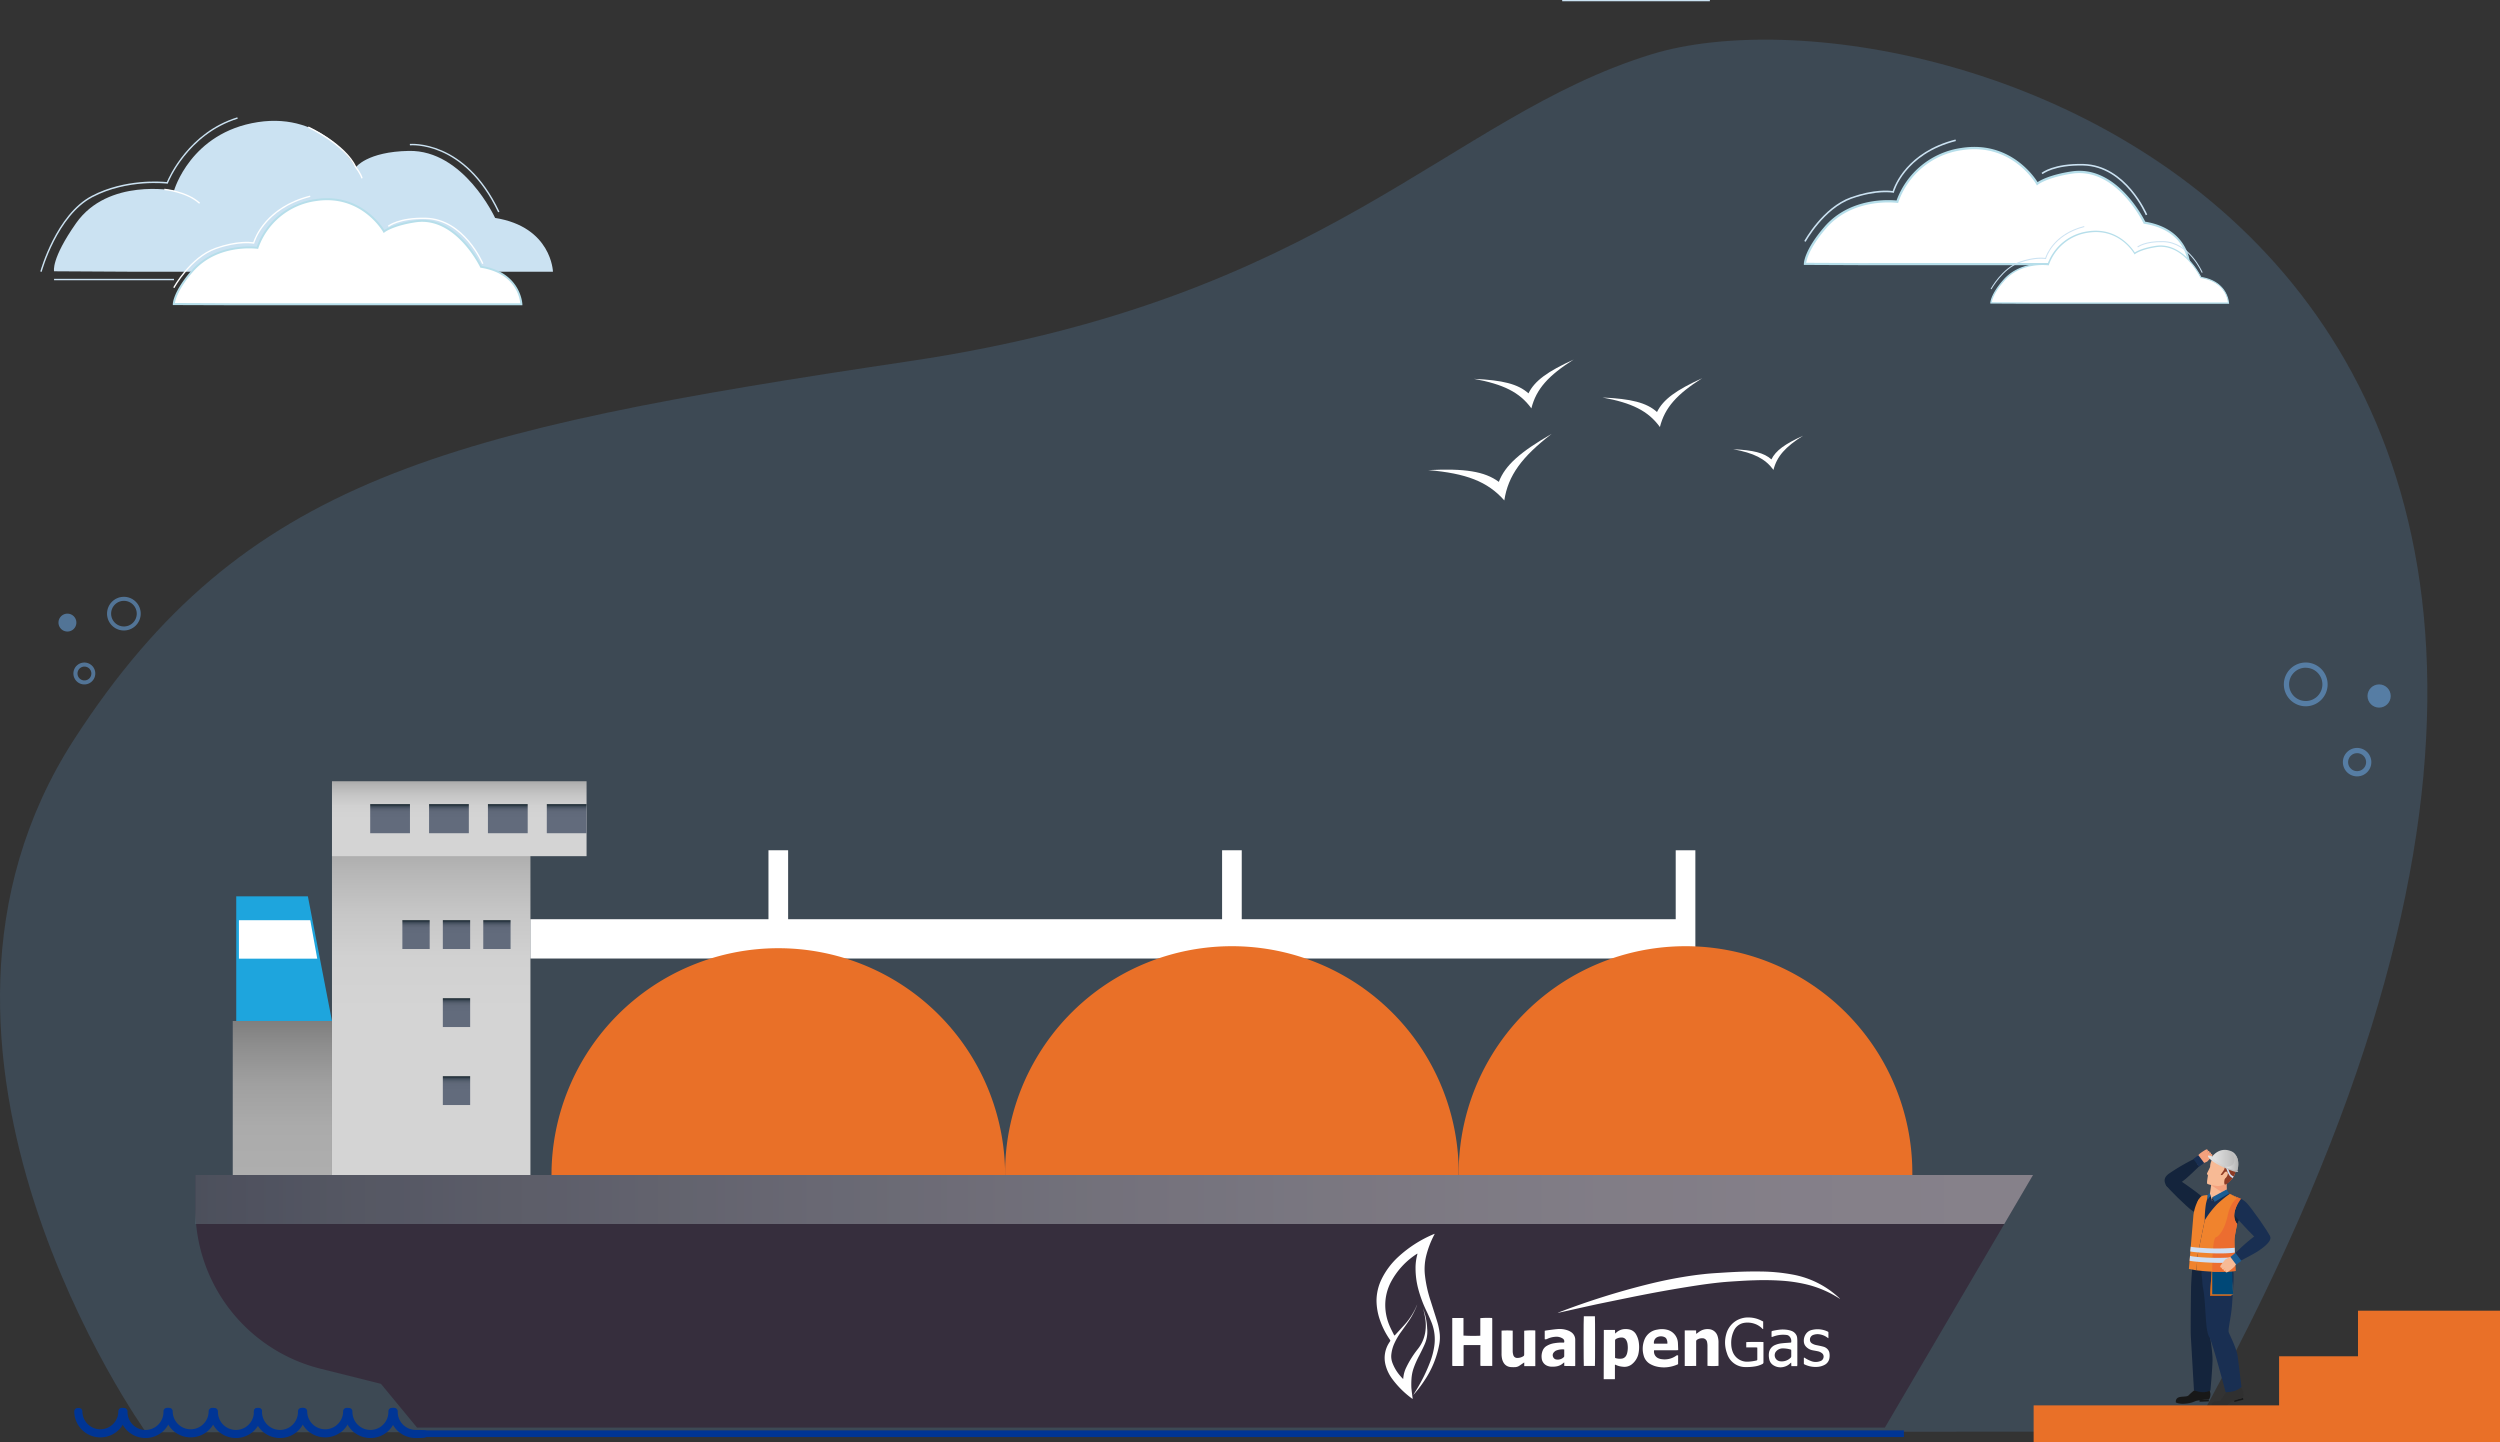 <svg xmlns="http://www.w3.org/2000/svg" xmlns:xlink="http://www.w3.org/1999/xlink" viewBox="0 0 1425.92 822.58"><rect x="0" y="0" width="1425.92" height="822.58" fill="#333333" stroke="none"/><defs><style>.cls-1{isolation:isolate;}.cls-2{fill:#66a0d9;opacity:0.2;}.cls-3{fill:#003595;}.cls-4,.cls-6{opacity:0.6;}.cls-5,.cls-6{fill:#68a0d9;}.cls-7{fill:#cbe2f2;}.cls-10,.cls-8{fill:#fff;}.cls-9{fill:#b6deea;}.cls-10{fill-rule:evenodd;}.cls-11{fill:#1ea5dd;}.cls-12{fill:#362e3d;}.cls-13{fill:url(#linear-gradient);}.cls-14{fill:url(#linear-gradient-2);}.cls-15{fill:url(#linear-gradient-3);}.cls-16{fill:url(#linear-gradient-4);}.cls-17{fill:url(#linear-gradient-5);}.cls-18{fill:url(#linear-gradient-6);}.cls-19{fill:url(#linear-gradient-7);}.cls-20{fill:url(#linear-gradient-8);}.cls-21{fill:url(#linear-gradient-9);}.cls-22{fill:url(#linear-gradient-10);}.cls-23{fill:url(#linear-gradient-11);}.cls-24{fill:url(#linear-gradient-12);}.cls-25{opacity:0.86;}.cls-25,.cls-26{mix-blend-mode:multiply;}.cls-26{opacity:0.46;fill:url(#linear-gradient-13);}.cls-27{fill:#e97028;}.cls-28{fill:#181818;}.cls-29{fill:#303030;}.cls-30{fill:#14243c;}.cls-31{fill:#f4a17d;}.cls-32{fill:#192f52;}.cls-33{fill:#f7ba95;}.cls-34{fill:#8d3b25;}.cls-35{fill:#f0832d;}.cls-36{fill:#cedef3;}.cls-37{fill:url(#Nueva_muestra_de_degradado_1);}.cls-38{fill:url(#Nueva_muestra_de_degradado_1-2);}.cls-39{fill:url(#Nueva_muestra_de_degradado_1-3);}.cls-40{fill:#1b5d93;}.cls-41{fill:#004877;}.cls-42{fill:#be5a16;}.cls-43{fill:#ec6d30;}</style><linearGradient id="linear-gradient" x1="-3398.77" y1="670.19" x2="-3398.77" y2="484.96" gradientTransform="matrix(1, 0, 0, -1, 3644.71, 1155.15)" gradientUnits="userSpaceOnUse"><stop offset="0.5" stop-color="#d4d4d4"></stop><stop offset="0.67" stop-color="#d1d1d1"></stop><stop offset="0.81" stop-color="#c6c6c6"></stop><stop offset="0.95" stop-color="#b4b4b4"></stop><stop offset="1" stop-color="#ababab"></stop></linearGradient><linearGradient id="linear-gradient-2" x1="-3313.87" y1="670.19" x2="-3313.87" y2="582.35" gradientTransform="matrix(1, 0, 0, -1, 3474.92, 1252.54)" gradientUnits="userSpaceOnUse"><stop offset="0" stop-color="#aeaeae"></stop><stop offset="0.31" stop-color="#ababab"></stop><stop offset="0.59" stop-color="#a0a0a0"></stop><stop offset="0.84" stop-color="#8e8e8e"></stop><stop offset="1" stop-color="#7f7f7f"></stop></linearGradient><linearGradient id="linear-gradient-3" x1="-3414.78" y1="488.32" x2="-3414.78" y2="445.58" gradientTransform="matrix(1, 0, 0, -1, 3676.73, 933.91)" xlink:href="#linear-gradient"></linearGradient><linearGradient id="linear-gradient-4" x1="-3476.04" y1="475.24" x2="-3476.04" y2="458.67" gradientTransform="matrix(1, 0, 0, -1, 3799.27, 933.91)" gradientUnits="userSpaceOnUse"><stop offset="0" stop-color="#626b7c"></stop><stop offset="0.07" stop-color="#626b7c"></stop><stop offset="0.5" stop-color="#626b7c"></stop><stop offset="0.73" stop-color="#60697a"></stop><stop offset="0.81" stop-color="#5a6373"></stop><stop offset="0.87" stop-color="#4e5968"></stop><stop offset="0.92" stop-color="#3e4a57"></stop><stop offset="0.96" stop-color="#293641"></stop><stop offset="1" stop-color="#0f1e26"></stop><stop offset="1" stop-color="#0e1d25"></stop></linearGradient><linearGradient id="linear-gradient-5" x1="-3442.47" y1="475.24" x2="-3442.47" y2="458.67" gradientTransform="matrix(1, 0, 0, -1, 3732.11, 933.91)" xlink:href="#linear-gradient-4"></linearGradient><linearGradient id="linear-gradient-6" x1="-3408.89" y1="475.24" x2="-3408.89" y2="458.67" gradientTransform="matrix(1, 0, 0, -1, 3664.96, 933.91)" xlink:href="#linear-gradient-4"></linearGradient><linearGradient id="linear-gradient-7" x1="-3375.31" y1="475.24" x2="-3375.31" y2="458.67" gradientTransform="matrix(1, 0, 0, -1, 3597.8, 933.91)" xlink:href="#linear-gradient-4"></linearGradient><linearGradient id="linear-gradient-8" x1="-3436.25" y1="541.28" x2="-3436.25" y2="524.86" gradientTransform="matrix(1, 0, 0, -1, 3719.68, 1066.14)" xlink:href="#linear-gradient-4"></linearGradient><linearGradient id="linear-gradient-9" x1="-3413.18" y1="541.28" x2="-3413.18" y2="524.86" gradientTransform="matrix(1, 0, 0, -1, 3673.55, 1066.14)" xlink:href="#linear-gradient-4"></linearGradient><linearGradient id="linear-gradient-10" x1="-3390.12" y1="541.28" x2="-3390.12" y2="524.86" gradientTransform="matrix(1, 0, 0, -1, 3627.41, 1066.14)" xlink:href="#linear-gradient-4"></linearGradient><linearGradient id="linear-gradient-11" x1="-3413.18" y1="585.78" x2="-3413.18" y2="569.36" gradientTransform="matrix(1, 0, 0, -1, 3673.55, 1155.15)" xlink:href="#linear-gradient-4"></linearGradient><linearGradient id="linear-gradient-12" x1="-3413.18" y1="630.28" x2="-3413.18" y2="613.87" gradientTransform="matrix(1, 0, 0, -1, 3673.55, 1244.15)" xlink:href="#linear-gradient-4"></linearGradient><linearGradient id="linear-gradient-13" x1="-4312.4" y1="684.15" x2="-3264.26" y2="684.15" gradientTransform="matrix(-1, 0, 0, 1, -3152.82, 0)" gradientUnits="userSpaceOnUse"><stop offset="0" stop-color="#fff"></stop><stop offset="0.14" stop-color="#fafafb"></stop><stop offset="0.31" stop-color="#eaedee"></stop><stop offset="0.5" stop-color="#d0d7da"></stop><stop offset="0.71" stop-color="#acb8bd"></stop><stop offset="0.93" stop-color="#7f9199"></stop><stop offset="1" stop-color="#6d828b"></stop></linearGradient><linearGradient id="Nueva_muestra_de_degradado_1" x1="1261.43" y1="661.8" x2="1276.66" y2="661.8" gradientUnits="userSpaceOnUse"><stop offset="0" stop-color="#e6e6e6"></stop><stop offset="1" stop-color="#b3b3b3"></stop></linearGradient><linearGradient id="Nueva_muestra_de_degradado_1-2" x1="1259.37" y1="663.78" x2="1276.55" y2="663.78" xlink:href="#Nueva_muestra_de_degradado_1"></linearGradient><linearGradient id="Nueva_muestra_de_degradado_1-3" x1="1269.1" y1="662.18" x2="1276.66" y2="662.18" xlink:href="#Nueva_muestra_de_degradado_1"></linearGradient></defs><g class="cls-1"><g id="Capa_2" data-name="Capa 2"><g id="Capa_1-2" data-name="Capa 1"><path class="cls-2" d="M83.29,816.94S-72.82,599.54,42.4,421.53C138.5,273.06,254,245.47,518.75,206,757.29,170.49,825.51,66.83,941.86,31c160-49.25,687,106.42,308.79,785.55Z"></path><rect class="cls-3" x="239.92" y="815.84" width="846" height="3.8"></rect><g class="cls-4"><path class="cls-5" d="M1315.13,402.84a12.48,12.48,0,1,1,12.47-12.47A12.49,12.49,0,0,1,1315.13,402.84Zm0-22a9.5,9.5,0,1,0,9.49,9.5A9.51,9.51,0,0,0,1315.13,380.87Z"></path></g><circle class="cls-6" cx="1356.97" cy="396.98" r="6.62"></circle><g class="cls-4"><path class="cls-5" d="M1344.42,442.82a8.11,8.11,0,1,1,8.11-8.11A8.12,8.12,0,0,1,1344.42,442.82Zm0-13.24a5.13,5.13,0,1,0,5.13,5.13A5.13,5.13,0,0,0,1344.42,429.58Z"></path></g><g class="cls-4"><path class="cls-5" d="M70.66,359.61a9.6,9.6,0,1,1,9.6-9.6A9.62,9.62,0,0,1,70.66,359.61Zm0-16.91A7.31,7.31,0,1,0,78,350,7.32,7.32,0,0,0,70.66,342.7Z"></path></g><path class="cls-6" d="M33.36,355.1a5.1,5.1,0,1,0,5.1-5.09A5.1,5.1,0,0,0,33.36,355.1Z"></path><g class="cls-4"><path class="cls-5" d="M48.11,390.38a6.24,6.24,0,1,1,6.24-6.24A6.25,6.25,0,0,1,48.11,390.38Zm0-10.18a3.95,3.95,0,1,0,4,3.94A3.95,3.95,0,0,0,48.11,380.2Z"></path></g><path class="cls-7" d="M77.91,155H315.39s-.67-25.56-33-30.7c0,0-17.83-38.81-49.18-38.23-23.92.44-30.29,9.36-30.29,9.36S185.37,63.72,147,69.66s-47.74,39.07-47.74,39.07-37.58-7.39-55.85,18.54C29,147.79,30.84,154.73,30.84,154.73Z"></path><path class="cls-8" d="M131.93,173.53H297.35s-.46-17.8-23-21.38c0,0-13.93-29.45-37.47-25.91-13.22,2-17.88,5.8-17.88,5.8s-12.23-22-39-17.92-33.25,27.22-33.25,27.22S124,138,109.62,154.66c-10.48,12.12-10.48,18.72-10.48,18.72Z"></path><path class="cls-9" d="M297.94,174.11h-166L98.57,174v-.57c0-.28.12-6.95,10.62-19.1,13.27-15.35,33.82-13.92,37.22-13.56A41.84,41.84,0,0,1,180,113.56c24.43-3.78,37.07,14.25,39.22,17.65,1.56-1,6.69-3.89,17.63-5.54,22.46-3.37,36.43,23,37.94,26,22.43,3.72,23.16,21.71,23.16,21.89Zm-198.16-1.3,32.15.15H296.74c-.3-3.1-2.72-17.11-22.46-20.24l-.29-.05-.13-.27c-.14-.29-14-29-36.87-25.6-12.86,1.94-17.57,5.64-17.61,5.68l-.53.43-.33-.6c-.12-.21-12.36-21.65-38.37-17.62a40.61,40.61,0,0,0-32.79,26.8l-.14.49-.5-.08c-.22,0-22.65-3.09-36.67,13.13C101.59,164.82,100.06,171,99.78,172.81Z"></path><rect class="cls-7" x="30.84" y="159.04" width="68.4" height="0.8"></rect><path class="cls-7" d="M23.77,155.06l-.8-.22c.09-.32,9-32.51,29.41-43.17,19-9.94,39.95-8.12,42.77-7.82,1.27-3,12.58-28.37,40.21-36.95l.24.79c-28.88,9-39.7,36.48-39.8,36.75l-.12.31-.32,0c-.23,0-22.49-2.8-42.6,7.7S23.86,154.74,23.77,155.06Z"></path><path class="cls-8" d="M113.58,116.22c-7.2-6.59-19.76-7.78-19.88-7.79l.07-.79c.13,0,12.94,1.22,20.35,8Z"></path><path class="cls-8" d="M206.08,101.79c-.59-2.38-3.43-6.13-3.46-6.17-6.11-13-26.8-22.66-27-22.75l.33-.73c.21.1,21.16,9.83,27.35,23.07.08.09,2.93,3.85,3.56,6.39Z"></path><path class="cls-7" d="M284.12,121.08c-19.41-41-50-38.21-50.3-38.17l-.09-.83c.32,0,31.48-2.88,51.14,38.65Z"></path><path class="cls-8" d="M275,150.57c-.11-.25-10.66-25.1-32.19-25.62-15.12-.36-21,4.39-21.1,4.44l-.51-.61c.25-.21,6.14-5,21.63-4.63,22.05.53,32.8,25.86,32.9,26.12Z"></path><path class="cls-8" d="M99.49,164.3l-.7-.37c.1-.18,9.5-17.4,24.11-22.6,12-4.25,19.77-3.45,21.52-3.18.85-2.71,7.26-20.17,32.42-26.6l.2.77c-26.7,6.82-31.91,26.18-32,26.37l-.09.37-.37-.07c-.08,0-8.32-1.58-21.45,3.09C108.85,147.17,99.59,164.13,99.49,164.3Z"></path><path class="cls-8" d="M1065.72,150.64h182.84s-.51-19.68-25.4-23.64c0,0-15.4-32.55-41.41-28.64-14.61,2.2-19.77,6.41-19.77,6.41S1148.46,80.4,1118.92,85s-36.75,30.08-36.75,30.08-25.19-3.69-41.1,14.72c-11.58,13.4-11.58,20.7-11.58,20.7Z"></path><path class="cls-9" d="M1249.21,151.27H1065.72l-36.86-.17v-.63c0-.31.13-7.69,11.73-21.11,14.67-17,37.38-15.39,41.14-15a46.25,46.25,0,0,1,37.1-30c27-4.17,41,15.75,43.34,19.51,1.72-1.14,7.4-4.3,19.48-6.12,24.83-3.74,40.27,25.38,41.94,28.69,24.79,4.11,25.6,24,25.6,24.19ZM1065.72,150h182.16c-.32-3.43-3-18.91-24.82-22.37l-.33,0-.14-.31c-.15-.32-15.5-32.07-40.75-28.28-14.21,2.14-19.41,6.23-19.46,6.27l-.59.48-.36-.66c-.14-.24-13.66-23.93-42.41-19.48a44.89,44.89,0,0,0-36.24,29.63l-.15.53-.55-.08c-.25,0-25-3.42-40.53,14.51-9.35,10.82-11,17.63-11.36,19.65l35.54.16Z"></path><rect class="cls-7" x="891.02" width="84.24" height="0.72"></rect><path class="cls-7" d="M1223.88,122.74c-.12-.28-11.77-27.74-35.56-28.31-16.78-.41-23.24,4.85-23.3,4.9l-.59-.7c.27-.23,6.79-5.53,23.91-5.12,24.39.59,36.27,28.6,36.38,28.88Z"></path><path class="cls-7" d="M1029.89,137.91l-.8-.43c.1-.19,10.5-19.23,26.65-25,13.2-4.69,21.82-3.82,23.77-3.52,1-3,8.07-22.3,35.85-29.4l.22.89c-29.49,7.54-35.24,28.92-35.3,29.14l-.11.42-.42-.09c-.09,0-9.19-1.73-23.7,3.43C1040.23,119,1030,137.73,1029.89,137.91Z"></path><path class="cls-8" d="M1158,172.87h113s-.32-12.17-15.7-14.61c0,0-9.52-20.13-25.61-17.71-9,1.36-12.22,4-12.22,4s-8.35-15.06-26.62-12.24a28,28,0,0,0-22.72,18.6s-15.57-2.28-25.4,9.1c-7.16,8.28-7.16,12.79-7.16,12.79Z"></path><path class="cls-9" d="M1271.47,173.26H1158l-22.79-.11v-.39c0-.19.09-4.75,7.26-13,9.07-10.49,23.1-9.51,25.43-9.27a28.62,28.62,0,0,1,22.94-18.56c16.66-2.58,25.32,9.74,26.79,12.07,1.07-.71,4.58-2.66,12-3.79,15.33-2.3,24.89,15.7,25.92,17.74,15.33,2.54,15.83,14.83,15.83,15Zm-135.4-.89,22,.11h112.61c-.2-2.13-1.86-11.7-15.34-13.84l-.21,0-.09-.19c-.09-.2-9.59-19.82-25.19-17.48-8.78,1.32-12,3.85-12,3.87l-.36.3-.23-.41c-.08-.15-8.43-14.8-26.22-12a27.76,27.76,0,0,0-22.4,18.31l-.09.33-.34-.05c-.16,0-15.48-2.11-25.06,9C1137.31,166.91,1136.26,171.12,1136.07,172.37Z"></path><path class="cls-7" d="M1255.81,155.62c-.07-.17-7.28-17.15-22-17.5-10.37-.26-14.37,3-14.41,3l-.36-.44c.17-.13,4.22-3.4,14.78-3.16,15.08.36,22.42,17.68,22.49,17.85Z"></path><path class="cls-7" d="M1135.88,165l-.49-.27c.06-.11,6.49-11.89,16.47-15.44,8.16-2.9,13.49-2.36,14.7-2.18.6-1.88,5-13.78,22.16-18.17l.14.55c-18.25,4.66-21.79,17.88-21.82,18l-.07.26-.26,0c-.06,0-5.69-1.08-14.65,2.11C1142.28,153.3,1136,164.88,1135.88,165Z"></path><path class="cls-10" d="M814.67,268.13c21.5,1.87,33.78,6.45,43.34,17.3,2.17-14.3,10-24.81,27.06-38-17.91,10.32-26.59,17.93-30.18,27.41C846.74,268.8,835.31,267.11,814.67,268.13Z"></path><path class="cls-10" d="M914,226.72c16.75,3.08,26.06,7.6,32.76,16.85,2.78-11.08,9.72-18.75,24.12-27.86-14.85,6.78-22.25,12.11-25.78,19.29C939.19,229.65,930.34,227.46,914,226.72Z"></path><path class="cls-10" d="M840.69,216.08c16.75,3.08,26.06,7.61,32.76,16.84,2.77-11.07,9.72-18.74,24.12-27.84-14.85,6.77-22.25,12.1-25.78,19.28C865.84,219,857,216.83,840.69,216.08Z"></path><path class="cls-10" d="M988.53,256.22c11.74,2.16,18.26,5.33,23,11.8,1.94-7.75,6.81-13.13,16.89-19.51-10.4,4.74-15.58,8.48-18.06,13.51C1006.15,258.27,1000,256.74,988.53,256.22Z"></path><polygon class="cls-11" points="134.74 582.35 189.35 582.35 175.6 511.24 134.74 511.24 134.74 582.35"></polygon><polygon class="cls-8" points="136.27 546.79 180.94 546.79 176.98 524.86 136.27 524.86 136.27 546.79"></polygon><path class="cls-12" d="M237.86,814.25h837.22l84.5-144.06H111.44v19.1a94.18,94.18,0,0,0,71.3,91.36l34.54,8.65Z"></path><rect class="cls-13" x="189.35" y="484.96" width="113.19" height="185.22" transform="translate(491.89 1155.15) rotate(-180)"></rect><rect class="cls-8" x="302.54" y="524.28" width="662.28" height="22.42" transform="translate(1267.36 1070.99) rotate(-180)"></rect><rect class="cls-8" x="919.18" y="521.56" width="84.4" height="11.21" transform="translate(1488.54 -434.21) rotate(90)"></rect><rect class="cls-8" x="660.45" y="521.56" width="84.4" height="11.21" transform="translate(1229.81 -175.49) rotate(90)"></rect><rect class="cls-8" x="401.72" y="521.56" width="84.4" height="11.21" transform="translate(971.08 83.24) rotate(90)"></rect><rect class="cls-14" x="132.75" y="582.35" width="56.6" height="87.84" transform="translate(322.1 1252.54) rotate(-180)"></rect><rect class="cls-15" x="189.35" y="445.58" width="145.21" height="42.74" transform="translate(523.91 933.91) rotate(-180)"></rect><rect class="cls-16" x="311.89" y="458.67" width="22.68" height="16.57" transform="translate(646.45 933.91) rotate(-180)"></rect><rect class="cls-17" x="278.31" y="458.67" width="22.68" height="16.57" transform="translate(579.29 933.91) rotate(-180)"></rect><rect class="cls-18" x="244.73" y="458.67" width="22.68" height="16.57" transform="translate(512.14 933.91) rotate(-180)"></rect><rect class="cls-19" x="211.15" y="458.67" width="22.68" height="16.57" transform="translate(444.98 933.91) rotate(-180)"></rect><rect class="cls-20" x="275.64" y="524.86" width="15.58" height="16.42" transform="translate(566.86 1066.14) rotate(-180)"></rect><rect class="cls-21" x="252.57" y="524.86" width="15.58" height="16.42" transform="translate(520.73 1066.14) rotate(-180)"></rect><rect class="cls-22" x="229.51" y="524.86" width="15.58" height="16.42" transform="translate(474.59 1066.14) rotate(-180)"></rect><rect class="cls-23" x="252.57" y="569.36" width="15.58" height="16.42" transform="translate(520.73 1155.15) rotate(-180)"></rect><rect class="cls-24" x="252.57" y="613.87" width="15.58" height="16.42" transform="translate(520.73 1244.15) rotate(-180)"></rect><g class="cls-25"><polygon class="cls-26" points="1143.19 698.12 111.44 698.12 111.44 670.19 1159.58 670.19 1143.19 698.12"></polygon></g><path class="cls-27" d="M314.56,670.19H573.28a129.36,129.36,0,1,0-258.72,0Z"></path><path class="cls-27" d="M573.28,670.19H832a129.37,129.37,0,1,0-258.73,0Z"></path><path class="cls-27" d="M832,670.19h258.73a129.37,129.37,0,1,0-258.73,0Z"></path><path class="cls-3" d="M57.21,819.18a13.9,13.9,0,0,1-13.89-13.89c0-.09,0-.17,0-.25a1.1,1.1,0,0,1,1-1.07H45a1,1,0,0,1,.72.3A1,1,0,0,1,46,805v.3a11.25,11.25,0,1,0,22.49,0l0-.3a1,1,0,0,1,1-1h.65a1,1,0,0,1,1,1c0,.18,0,.26,0,.35A13.91,13.91,0,0,1,57.21,819.18Z"></path><path class="cls-3" d="M70.09,805c0,.1,0,.21,0,.32a12.9,12.9,0,0,1-25.79,0c0-.11,0-.22,0-.32H45c0,.1,0,.21,0,.32a12.25,12.25,0,1,0,24.49,0c0-.11,0-.22,0-.32h.65m0-2h-.65a2,2,0,0,0-2,2,1.77,1.77,0,0,0,0,.23v.06a10.25,10.25,0,0,1-20.49,0v0c0-.08,0-.15,0-.23a2,2,0,0,0-2-2h-.64a2,2,0,0,0-2,1.94V805c0,.11,0,.22,0,.33a14.9,14.9,0,0,0,29.79,0c0-.11,0-.22,0-.32v-.06a2,2,0,0,0-2-1.94Z"></path><path class="cls-3" d="M83,819.18a13.9,13.9,0,0,1-13.89-13.89,2,2,0,0,1,0-.25,1.08,1.08,0,0,1,1-1.07h.65a1,1,0,0,1,.71.3,1,1,0,0,1,.29.72l0,.3a11.25,11.25,0,0,0,22.5,0l0-.3a1,1,0,0,1,.28-.72,1,1,0,0,1,.72-.3h.64a1,1,0,0,1,1,1,2.66,2.66,0,0,1,0,.35A13.9,13.9,0,0,1,83,819.18Z"></path><path class="cls-3" d="M95.87,805c0,.1,0,.21,0,.32a12.89,12.89,0,0,1-25.78,0c0-.11,0-.22,0-.32h.65c0,.1,0,.21,0,.32a12.25,12.25,0,0,0,24.5,0c0-.11,0-.22,0-.32h.64m0-2h-.64a2,2,0,0,0-1.43.6,2,2,0,0,0-.57,1.45c0,.08,0,.15,0,.23v.06a10.25,10.25,0,0,1-20.5,0v0c0-.08,0-.15,0-.23a2,2,0,0,0-.57-1.45,2,2,0,0,0-1.43-.6h-.65a2,2,0,0,0-2,1.94V805c0,.1,0,.21,0,.32a14.89,14.89,0,0,0,29.78,0c0-.11,0-.22,0-.32v-.06a2,2,0,0,0-2-1.94Z"></path><path class="cls-3" d="M108.78,819.18a13.9,13.9,0,0,1-13.89-13.89c0-.09,0-.17,0-.25a1.1,1.1,0,0,1,1-1.07h.64a1,1,0,0,1,.72.3,1,1,0,0,1,.28.72v.3a11.25,11.25,0,1,0,22.49,0V805a1,1,0,0,1,.28-.72,1,1,0,0,1,.72-.3h.64a1,1,0,0,1,1,1c0,.18,0,.26,0,.35A13.91,13.91,0,0,1,108.78,819.18Z"></path><path class="cls-3" d="M121.66,805c0,.1,0,.21,0,.32a12.9,12.9,0,0,1-25.79,0c0-.11,0-.22,0-.32h.64c0,.1,0,.21,0,.32a12.25,12.25,0,1,0,24.49,0c0-.11,0-.22,0-.32h.64m0-2H121a2,2,0,0,0-2,2,1.85,1.85,0,0,0,0,.23v.06a10.25,10.25,0,0,1-20.49,0v0c0-.08,0-.16,0-.23a2,2,0,0,0-.57-1.45,2,2,0,0,0-1.43-.6h-.64a2,2,0,0,0-2,1.94V805c0,.1,0,.21,0,.32a14.9,14.9,0,0,0,29.79,0c0-.11,0-.22,0-.32v-.06a2,2,0,0,0-2-1.94Z"></path><path class="cls-3" d="M134.57,819.18a13.9,13.9,0,0,1-13.89-13.89,2,2,0,0,1,0-.25,1.08,1.08,0,0,1,1-1.07h.65a1,1,0,0,1,.71.3,1,1,0,0,1,.29.72l0,.3a11.25,11.25,0,0,0,22.5,0l0-.3a1,1,0,0,1,.28-.72,1,1,0,0,1,.72-.3h.64a1,1,0,0,1,1,1,2.66,2.66,0,0,1,0,.35A13.9,13.9,0,0,1,134.57,819.18Z"></path><path class="cls-3" d="M147.44,805c0,.1,0,.21,0,.32a12.89,12.89,0,0,1-25.78,0c0-.11,0-.22,0-.32h.65c0,.1,0,.21,0,.32a12.25,12.25,0,0,0,24.5,0c0-.11,0-.22,0-.32h.64m0-2h-.64a2,2,0,0,0-1.43.6,2,2,0,0,0-.57,1.45c0,.07,0,.15,0,.23v.06a10.25,10.25,0,0,1-20.5,0v0c0-.08,0-.16,0-.23a2.06,2.06,0,0,0-.57-1.45,2,2,0,0,0-1.43-.6h-.65a2,2,0,0,0-2,1.94V805c0,.1,0,.21,0,.32a14.89,14.89,0,0,0,29.78,0c0-.11,0-.22,0-.32v-.06a2,2,0,0,0-2-1.94Z"></path><path class="cls-3" d="M159.71,819.18a13.9,13.9,0,0,1-13.89-13.89,2,2,0,0,1,0-.25,1.08,1.08,0,0,1,1-1.07h.65a1,1,0,0,1,.71.3,1,1,0,0,1,.29.72l0,.3a11.25,11.25,0,0,0,22.5,0l0-.3a1,1,0,0,1,.28-.72,1,1,0,0,1,.72-.3h.64a1,1,0,0,1,1,1,2.66,2.66,0,0,1,0,.35A13.9,13.9,0,0,1,159.71,819.18Z"></path><path class="cls-3" d="M172.58,805c0,.1,0,.21,0,.32a12.89,12.89,0,1,1-25.78,0c0-.11,0-.22,0-.32h.65c0,.1,0,.21,0,.32a12.25,12.25,0,0,0,24.5,0c0-.11,0-.22,0-.32h.64m0-2h-.64a2,2,0,0,0-1.43.6,2,2,0,0,0-.57,1.45c0,.07,0,.15,0,.23v.06a10.25,10.25,0,0,1-20.5,0v0c0-.08,0-.16,0-.23a2,2,0,0,0-.57-1.45,2,2,0,0,0-1.43-.6h-.65a2,2,0,0,0-2,1.94V805c0,.1,0,.21,0,.32a14.89,14.89,0,1,0,29.78,0c0-.11,0-.22,0-.32v-.06a2,2,0,0,0-2-1.94Z"></path><path class="cls-3" d="M185.49,819.18a13.9,13.9,0,0,1-13.89-13.89c0-.09,0-.17,0-.25a1.1,1.1,0,0,1,1-1.07h.64a1,1,0,0,1,.72.3,1,1,0,0,1,.28.72v.3a11.25,11.25,0,1,0,22.49,0V805a1,1,0,0,1,.28-.72,1,1,0,0,1,.72-.3h.64a1,1,0,0,1,1,1c0,.18,0,.26,0,.35A13.91,13.91,0,0,1,185.49,819.18Z"></path><path class="cls-3" d="M198.37,805c0,.1,0,.21,0,.32a12.9,12.9,0,0,1-25.79,0c0-.11,0-.22,0-.32h.64c0,.1,0,.21,0,.32a12.25,12.25,0,1,0,24.49,0c0-.11,0-.22,0-.32h.64m0-2h-.64a2,2,0,0,0-2,2,1.85,1.85,0,0,0,0,.23v.06a10.25,10.25,0,0,1-20.49,0v0c0-.08,0-.16,0-.23a2,2,0,0,0-.57-1.45,2,2,0,0,0-1.43-.6h-.64a2,2,0,0,0-2,1.94V805c0,.1,0,.21,0,.32a14.9,14.9,0,0,0,29.79,0c0-.11,0-.22,0-.32v-.06a2,2,0,0,0-2-1.94Z"></path><path class="cls-3" d="M211.28,819.18a13.9,13.9,0,0,1-13.89-13.89,2,2,0,0,1,0-.25,1.08,1.08,0,0,1,1-1.07h.65a1,1,0,0,1,.71.3,1,1,0,0,1,.29.72l0,.3a11.25,11.25,0,0,0,22.5,0l0-.3a1,1,0,0,1,.28-.72,1,1,0,0,1,.72-.3h.64a1,1,0,0,1,1,1,2.66,2.66,0,0,1,0,.35A13.9,13.9,0,0,1,211.28,819.18Z"></path><path class="cls-3" d="M224.15,805c0,.1,0,.21,0,.32a12.89,12.89,0,1,1-25.78,0c0-.11,0-.22,0-.32h.65c0,.1,0,.21,0,.32a12.25,12.25,0,0,0,24.5,0c0-.11,0-.22,0-.32h.64m0-2h-.64a2,2,0,0,0-1.43.6,2,2,0,0,0-.57,1.45c0,.08,0,.15,0,.23v.06a10.25,10.25,0,0,1-20.5,0v0c0-.08,0-.15,0-.23a2,2,0,0,0-.57-1.45,2,2,0,0,0-1.43-.6h-.65a2,2,0,0,0-2,1.95V805c0,.1,0,.21,0,.32a14.89,14.89,0,1,0,29.78,0c0-.11,0-.22,0-.32v-.06a2,2,0,0,0-2-1.94Z"></path><path class="cls-3" d="M237.06,819.18a13.9,13.9,0,0,1-13.89-13.89c0-.09,0-.17,0-.25a1.1,1.1,0,0,1,1-1.07h.64a1,1,0,0,1,.72.3,1,1,0,0,1,.28.72v.3a11.26,11.26,0,0,0,11.24,11.25c5.92,0,6.21.32,6.21,1.33s-1.13,1.13-2.22,1.21S238.71,819.18,237.06,819.18Z"></path><path class="cls-3" d="M224.83,805h0m0,0c0,.1,0,.21,0,.32a12.26,12.26,0,0,0,12.24,12.25c6.76,0,7.12.64,0,.64a12.89,12.89,0,0,1-12.89-12.89c0-.11,0-.22,0-.32h.64m0-2h-.65a2,2,0,0,0-2,1.95V805c0,.1,0,.21,0,.32a14.91,14.91,0,0,0,14.89,14.89c1.67,0,3.08,0,4.06-.1s3.15-.22,3.15-2.22-2.07-2.14-3.18-2.22-2.39-.1-4-.1a10.26,10.26,0,0,1-10.24-10.25v-.12a1.41,1.41,0,0,0,0-.2,2,2,0,0,0-2-2Zm0,4h0Z"></path><polygon class="cls-28" points="1274.46 799.63 1279.57 798.31 1279.31 797.33 1274.2 798.64 1274.46 799.63"></polygon><path class="cls-29" d="M1277.32,790.45a9.65,9.65,0,0,1,2.14,3.39c.35,1,.32,3.37-.34,3.54a48.13,48.13,0,0,0-6.15,2c-1.92.79-2.19,3.46-7.46,3.46-1.92,0-4.13-.09-4.13-.74,0-4.39,4.27-1.94,5.44-3.82,3-4.74,5.34-6.31,5.34-6.31S1277.13,790.28,1277.32,790.45Z"></path><path class="cls-30" d="M1235.57,676.21c1.89,3.09,8-1.31,10.82-3.61s10.48-9.83,10.48-9.83l-2.32-3.22a118.33,118.33,0,0,0-17.26,9.72C1234.88,670.93,1233.65,673.07,1235.57,676.21Z"></path><path class="cls-31" d="M1259.12,655.8h0a.67.67,0,0,1,0,.94l-2.1,1.93a.68.68,0,0,1-1,0h0a.67.67,0,0,1,0-.94l2.1-1.93A.68.68,0,0,1,1259.12,655.8Z"></path><path class="cls-31" d="M1260.06,656.64h0a.66.66,0,0,1,0,.94l-2.09,1.92a.68.68,0,0,1-1,0h0a.67.67,0,0,1,0-.94l2.1-1.92A.67.67,0,0,1,1260.06,656.64Z"></path><path class="cls-31" d="M1260.92,657.5h0a.66.66,0,0,1,0,.93l-2.1,1.93a.68.68,0,0,1-1,0h0a.66.66,0,0,1,0-.94l2.1-1.93A.66.66,0,0,1,1260.92,657.5Z"></path><path class="cls-31" d="M1261.68,658.42h0a.66.66,0,0,1,0,.94l-2.09,1.93a.69.69,0,0,1-1,0h0a.65.65,0,0,1,0-.93l2.1-1.93A.68.68,0,0,1,1261.68,658.42Z"></path><path class="cls-31" d="M1253.69,664.58a45.31,45.31,0,0,0,5.23-2.05,28.36,28.36,0,0,0,2.89-3.42s-1.63-.14-2.1-.82-1.54-2.53-1.54-2.53a20.36,20.36,0,0,0-3.78,2.5,14.32,14.32,0,0,0-1.75,2.31Z"></path><polygon class="cls-32" points="1253.86 658.85 1251.06 661.04 1254.18 665.4 1257.24 663.4 1253.86 658.85"></polygon><path class="cls-30" d="M1257.9,690c-1.63,2.94-4.55,2.47-7.33.69s-15.12-13.87-15.23-14.93,2.76-5,4.27-4.68,13.56,9,15.6,10.82S1259.8,686.53,1257.9,690Z"></path><path class="cls-33" d="M1269.77,669.89s0,9.69.5,10.18c1.68,1.54,8,3.07,9,5.67,1.29,3.14-7.26,16.57-8.51,21.09s.55,11.68,1,16.19-13.86,9.26-14.37,9.24-4.85-4.48-5.64-6,.6-12.94.74-15.87,0-13.22-.15-13.89a20.23,20.23,0,0,1,.87-8.94c.21-.94.24-2.53.74-3.11,1-1.16,6.35-2.5,6.46-3.1s1.23-9,1.23-9Z"></path><path class="cls-32" d="M1270.27,680.07l-8.73,4.66-1.06-3.36s-4.59.44-5.37,1.61a40,40,0,0,0-2.62,6.22,44.61,44.61,0,0,0-.44,9.33c.11,2.29-.09,5.29.08,9.17.13,3.33-.62,11.56-.62,11.56s3.16.28,8.07.28a102.22,102.22,0,0,0,12.58-.66c1.14-.85-.81-9.86-.57-10.82s8-17.47,8.24-19.68a4.5,4.5,0,0,0-2.47-4.62C1275.73,682.85,1270.27,680.07,1270.27,680.07Z"></path><path class="cls-30" d="M1276.16,683.3s2,5,.08,7.33-8.47,11.47-10.64,12c-7.73,2-2,8.15-3.24,12.77-.45,1.72-8,3.84-8,3.84l17.42-.4c2.25.56-.15-10.87.83-13.19s6.06-12.37,5.78-15.75C1278.25,688.15,1276.16,683.3,1276.16,683.3Z"></path><polygon class="cls-31" points="1261.22 676.03 1269.95 673.36 1269.92 678.45 1267.19 679.92 1261.22 676.03"></polygon><path class="cls-33" d="M1263.75,659.69c2.69-1.18,9.29-.84,10.89,4.12s-1,8.44-3.45,10.31a10.47,10.47,0,0,1-6.21,2.36c-.57,0-5.26-.7-6-1.3-.54-.41.5-5,.32-5a.88.88,0,0,1-.49-.84c.14-.54,1.79-3.52,1.78-3.89S1260.68,661,1263.75,659.69Z"></path><path class="cls-34" d="M1261.86,661.24s4-.75,6.91,4.51c.62,1.13-2.28,4-2.16,4.44s4.21-1.43,4-1.07c-2.6,3.64-2,6.32-1.67,6.47,1.1.46,6.51-4.08,6.37-9.29a8.12,8.12,0,0,0-6.21-7.52C1267.78,658.62,1264.11,657.66,1261.86,661.24Z"></path><path class="cls-33" d="M1268.28,669.34c-.83,1.16-1.61,2.84-1,3.28s1.81-.13,2.65-1.28,1-2.46.37-2.9S1269.12,668.19,1268.28,669.34Z"></path><rect class="cls-28" x="1254.62" y="798.34" width="5.28" height="0.98" transform="translate(2548.76 1541.03) rotate(177.45)"></rect><path class="cls-28" d="M1259.36,791.3a9.3,9.3,0,0,1,1.39,3.65c.12,1-.4,3.25-1.08,3.28a51,51,0,0,0-6.42.65c-2,.37-2.75,1.58-8,1.8-1.54.07-4.27-.43-4.27-1,0-4.44,5.78-2.26,7.32-3.81,3.88-3.91,5.71-4.13,5.71-4.13A47.89,47.89,0,0,1,1259.36,791.3Z"></path><path class="cls-30" d="M1267.75,720s-.31,7.69-.17,10.77-3.41,12.68-4.92,20.31-2.25,9.15-2.1,11,1.46,9,1.39,13.87-1.19,17.12-1.19,17.12a9.5,9.5,0,0,1-4.56,1,15.21,15.21,0,0,1-4.84-1.14s-1.68-28.71-1.82-31.75c-.09-2,0-16.08.18-27.1.06-3.54.88-13.71,1-15.17Z"></path><path class="cls-32" d="M1273.52,721.78a49.4,49.4,0,0,1,.44,5.1c.17,3.11-.32,8.89-.83,16.75s-2.51,14.52-1.91,16.28,4.46,9,5.11,13.93,2.14,17.26,2.14,17.26a11.83,11.83,0,0,1-4.19,2.33,17.43,17.43,0,0,1-4.84.63s-7.62-28.74-9.28-31.34c-2.64-4.15-1.77-18.87-3.69-28.58-.44-2.18-.14-2.23-.67-6.51-.59-4.79,1.18-11.17,1.18-11.17Z"></path><polygon class="cls-30" points="1262.01 682.74 1261.54 684.73 1266.14 682.3 1262.01 682.74"></polygon><polygon class="cls-30" points="1261.54 684.73 1260.95 682.21 1259.84 682.99 1261.54 684.73"></polygon><path class="cls-35" d="M1259.68,681.56s-3.23.11-4.14.83c-2.3,1.81-4.22,7.43-4.54,11.34s-2.52,30.06-2.52,30.06l4.38.77.46-8.07,4.21-20.5a57,57,0,0,1,.69-9.46A41.73,41.73,0,0,1,1259.68,681.56Z"></path><path class="cls-36" d="M1270.94,666.55a10.42,10.42,0,0,0,1.36,3.32A4.73,4.73,0,0,0,1274,671l-.57.92a5,5,0,0,1-1.76-1.4,12.75,12.75,0,0,1-1.84-4.27C1269.57,665.09,1270.94,666.55,1270.94,666.55Z"></path><path class="cls-37" d="M1261.43,660.14s3.39-5.48,9.55-4.06c4.39,1,5.37,4.6,5.62,6.8a14.21,14.21,0,0,1-.5,4.88,54.47,54.47,0,0,1-6.58-1.87C1267.89,665.15,1262.49,662.14,1261.43,660.14Z"></path><path class="cls-38" d="M1259.38,659.3c-.12.36.8,2.83,9,6.58,6.92,3.17,8,2.65,8.12,2.4s0-.42-.39-.52a49.64,49.64,0,0,1-10.46-4.26c-3.79-2.34-3.83-3.89-3.83-3.89S1259.57,658.68,1259.38,659.3Z"></path><path class="cls-39" d="M1274.39,662.34c.18-1.43.18-4-1.88-5.74a7.37,7.37,0,0,1,4.09,6.28,14.21,14.21,0,0,1-.5,4.88s-1.74.19-7-2.31C1271.78,665.9,1274.13,664.39,1274.39,662.34Z"></path><polygon class="cls-40" points="1271.41 680.65 1269.92 678.45 1262.01 682.74 1263.1 685.54 1271.41 680.65"></polygon><polygon class="cls-40" points="1260.95 682.21 1259.03 684.21 1259.03 681.56 1260.45 680.57 1260.95 682.21"></polygon><polygon class="cls-35" points="1260.56 739.05 1272.5 739.05 1272.83 738.6 1273.7 738.3 1272.53 724.82 1261.46 724.61 1260.56 739.05"></polygon><polygon class="cls-41" points="1261.76 738.3 1273.7 738.3 1273.06 724.58 1261.76 724.58 1261.76 738.3"></polygon><polygon class="cls-42" points="1272.5 739.05 1272.83 738.6 1261.36 738.6 1261.46 724.61 1260.56 739.05 1272.5 739.05"></polygon><path class="cls-32" d="M1273.56,684.81c2.13-2.61,5-1.42,7.63,1.08s13.38,17.84,13.33,19-3.61,4.39-5.12,3.73-12.54-12.43-14.34-14.83S1271.06,687.86,1273.56,684.81Z"></path><path class="cls-35" d="M1277.54,683.89l-5.66-3a62.6,62.6,0,0,0-7.16,5.79,52.68,52.68,0,0,0-7.19,9.31l-4.21,20.5-.46,8.07s5,.62,9,.75a100.73,100.73,0,0,0,13.22-.37s-.76-14.18-.61-18.28c.06-1.52,1.51-8.58,1.51-8.58s-2.23-2.13-1.51-6.51A25,25,0,0,1,1277.54,683.89Z"></path><path class="cls-43" d="M1263.89,705.69c2.35-.9,5.24-5.4,6.79-12.73s5.37-9.6,5.37-9.6l-1.67-1.14,3.9,1.48s-3.17,4.12-3.78,7.87c-.72,4.38,1.51,6.51,1.51,6.51s-1.45,7.06-1.51,8.58c-.15,4.1.61,18.28.61,18.28a100.73,100.73,0,0,1-13.22.37h-.09C1261.8,720.41,1261.94,706.44,1263.89,705.69Z"></path><path class="cls-36" d="M1274.74,717.06a127.94,127.94,0,0,1-16.09.24c-8.32-.45-9.53-1-9.53-1l-.24,2.8s2.74.66,12.17,1.08,13.81-.39,13.81-.39Z"></path><path class="cls-36" d="M1274.59,711.7a127.74,127.74,0,0,1-16.08.24c-8.32-.45-9-.88-9-.88l-.28,2.73s2.2.56,11.63,1,13.81-.39,13.81-.39Z"></path><path class="cls-32" d="M1294.45,704.66c2.37,2.78-3.79,7.18-6.9,9.18s-12.79,6.9-12.79,6.9l-2.36-3.24a99.56,99.56,0,0,1,14.83-13.39C1288.08,703.49,1292,701.83,1294.45,704.66Z"></path><path class="cls-33" d="M1269.48,725.53h0a.71.71,0,0,1,0-1l2.09-2.19a.7.7,0,0,1,1,0h0a.71.71,0,0,1,0,1l-2.09,2.19A.7.7,0,0,1,1269.48,725.53Z"></path><path class="cls-33" d="M1268.43,724.7h0a.72.72,0,0,1,0-1l2.09-2.2a.72.72,0,0,1,1,0h0a.71.71,0,0,1,0,1l-2.09,2.2A.71.71,0,0,1,1268.43,724.7Z"></path><path class="cls-33" d="M1267.46,723.84h0a.71.71,0,0,1,0-1l2.09-2.2a.72.72,0,0,1,1,0h0a.71.71,0,0,1,0,1l-2.09,2.2A.71.71,0,0,1,1267.46,723.84Z"></path><path class="cls-33" d="M1266.6,722.92h0a.72.72,0,0,1,0-1l2.09-2.2a.72.72,0,0,1,1,0h0a.71.71,0,0,1,0,1l-2.09,2.2A.71.71,0,0,1,1266.6,722.92Z"></path><path class="cls-33" d="M1274.63,715.8a49.66,49.66,0,0,0-5.39,2.55,30.17,30.17,0,0,0-2.82,3.84s1.72,0,2.27.73,1.79,2.59,1.79,2.59a21.76,21.76,0,0,0,3.83-2.93A15.5,15.5,0,0,0,1276,720Z"></path><rect class="cls-40" x="1273.41" y="715.13" width="3.69" height="5.59" transform="translate(2725.65 522.88) rotate(142.96)"></rect><rect class="cls-27" x="1159.92" y="801.58" width="266" height="21"></rect><rect class="cls-27" x="1299.92" y="773.58" width="126" height="30"></rect><rect class="cls-27" x="1344.92" y="747.58" width="81" height="30"></rect><path class="cls-8" d="M806.2,795.4c.59-.95,1.18-1.89,1.76-2.84a91.9,91.9,0,0,0,7.8-15.9,41.91,41.91,0,0,0,2.29-8.75,26.24,26.24,0,0,0-1.48-13.48c-.84-2.11-1.78-4.18-2.75-6.24a71,71,0,0,1-4.89-13,46.26,46.26,0,0,1-1.55-11.87,29.47,29.47,0,0,1,1-7.76,1.91,1.91,0,0,0,.06-.33s0-.08-.06-.16-.28.13-.41.21a43,43,0,0,0-14.62,15.92,28.43,28.43,0,0,0-3.24,13.53A30.14,30.14,0,0,0,792.49,756c.74,1.78,1.66,3.48,2.51,5.22a5.84,5.84,0,0,0,.34.54,4,4,0,0,0,.4-.32c1.84-2,3.68-4,5.49-6a39,39,0,0,0,7.1-11.43c-.09.28-.17.56-.27.83s-.22.55-.33.82a43.52,43.52,0,0,1-4.34,8c-1.31,1.94-2.7,3.83-4.06,5.74a37.38,37.38,0,0,0-4.29,7.43,20.27,20.27,0,0,0-1.52,6.27,10.84,10.84,0,0,0,.79,4.53,24.33,24.33,0,0,0,4.23,7c.39.47.81.92,1.22,1.38.15.16.33.29.59.53,0-.54.09-1,.14-1.37a16.61,16.61,0,0,1,1.64-5.32,54.6,54.6,0,0,1,6.61-10.48,20.72,20.72,0,0,0,4.2-9.66,24.75,24.75,0,0,0,.08-6.93,52.81,52.81,0,0,0-1.41-6.79c.37,1.16.78,2.3,1.1,3.47a36,36,0,0,1,1.28,7.72c0,.52.08,1,.1,1.56a17.92,17.92,0,0,1-1.6,8.23c-.89,2-1.89,4-2.9,6a52.49,52.49,0,0,0-3.33,7.47,23.1,23.1,0,0,0-1.18,5.86,47.14,47.14,0,0,0-.09,5c.13,2,.47,4.06.71,6.09l.06.48a2.08,2.08,0,0,1-.34-.14,52.2,52.2,0,0,1-11.35-11.25,22.84,22.84,0,0,1-3.93-8.48,16,16,0,0,1,1.9-11.7c.23-.39.49-.77.74-1.15s.31-.47,0-1a45.11,45.11,0,0,1-5.56-10.83A34.66,34.66,0,0,1,785.12,742a28.39,28.39,0,0,1,3-12.63A42.68,42.68,0,0,1,797.4,717a69.42,69.42,0,0,1,20.46-13.13l.46-.16c-.14.3-.24.51-.35.72a53.48,53.48,0,0,0-4.59,12.16,32.11,32.11,0,0,0-.69,10.3A70.83,70.83,0,0,0,816,742c1.21,3.86,2.46,7.71,3.66,11.57a37.41,37.41,0,0,1,1.54,7.47,22,22,0,0,1-.29,5.78,54.65,54.65,0,0,1-8.58,20.78,63.7,63.7,0,0,1-5.71,7.48l-.31.35Z"></path><path class="cls-8" d="M1049.37,740.8l-.84-.54a60.46,60.46,0,0,0-19.61-8,85.42,85.42,0,0,0-11.26-1.68,152.94,152.94,0,0,0-17.13-.33c-2.79.07-5.59.22-8.38.39-3.73.24-7.46.45-11.17.84q-6.62.7-13.19,1.71-9.24,1.41-18.44,3.06c-6,1.07-12,2.23-18,3.43q-9.77,2-19.51,4c-7.53,1.62-15,3.32-22.58,5a3.6,3.6,0,0,1-.81.11l1-.4a434.56,434.56,0,0,1,50.07-15.78c6.72-1.67,13.47-3.13,20.3-4.24q5.87-1,11.76-1.63c3.09-.36,6.21-.56,9.32-.75,4.11-.26,8.22-.51,12.34-.65,3.71-.12,7.42-.17,11.13-.11a105.18,105.18,0,0,1,18,1.72,52.74,52.74,0,0,1,26.51,13.23l.54.51Z"></path><path class="cls-8" d="M844.39,767.2h-9.55c0,.3-.06.58-.06.86v11a7.4,7.4,0,0,1-.75.08h-4.92c-.77,0-.79,0-.79-.82,0-5.06,0-10.11,0-15.16V752.66c0-.29,0-.58,0-.92h6.4c0,.83,0,1.66,0,2.49v7.54a91.75,91.75,0,0,0,9.6.08c0-.27,0-.56,0-.84q0-4.17,0-8.33v-.85a48.64,48.64,0,0,1,6.75-.09c0,.24.06.5.06.76,0,3.94,0,7.88,0,11.81v13.93c0,.27,0,.53,0,.85-.25,0-.45,0-.65,0h-5.39c-.69,0-.73,0-.73-.74,0-3.41,0-6.83,0-10.24C844.43,767.85,844.41,767.54,844.39,767.2Z"></path><path class="cls-8" d="M914.77,758.54h6.36l.09,2.08c.23-.19.37-.29.49-.41a7.57,7.57,0,0,1,5-2.14,8.93,8.93,0,0,1,3,.31,5.72,5.72,0,0,1,3.45,2.7,12.74,12.74,0,0,1,1.61,5,18.47,18.47,0,0,1-.36,6.5,10.66,10.66,0,0,1-3.76,5.64,6.85,6.85,0,0,1-5.22,1.3,11,11,0,0,1-3.93-1.08l-.26-.1c-.21.25-.14.53-.14.79q0,3.35,0,6.69c0,.26,0,.53-.06.83h-6.34Zm6.44,16a8.19,8.19,0,0,0,4,.34,3.35,3.35,0,0,0,2.33-1.74,6.57,6.57,0,0,0,.47-1.13,13.07,13.07,0,0,0,.34-4.94,6.47,6.47,0,0,0-.74-2.61,2.9,2.9,0,0,0-2.53-1.58,6.41,6.41,0,0,0-3.16.72,1.17,1.17,0,0,0-.74,1.22c0,3,0,6,0,8.94C921.17,774.05,921.2,774.29,921.21,774.58Z"></path><path class="cls-8" d="M898.44,779.15c-2.1,0-4.13,0-6.24-.07v-2a5.19,5.19,0,0,0-.54.35c-2,1.89-4.51,2.2-7.12,2.06a6.21,6.21,0,0,1-1.53-.31,5.11,5.11,0,0,1-3.67-4.39,8.74,8.74,0,0,1,.6-4.55,5.34,5.34,0,0,1,2.31-2.61,12.08,12.08,0,0,1,4.35-1.52,25.9,25.9,0,0,1,4.49-.35h1a1.87,1.87,0,0,0-.74-2.29,6.59,6.59,0,0,0-4.36-1,12.72,12.72,0,0,0-4.64,1.26,1.78,1.78,0,0,1-1.29.11V759c.3,0,.61-.12.91-.16,2.17-.27,4.33-.62,6.5-.79a13.59,13.59,0,0,1,5.78.78,9.09,9.09,0,0,1,1.76.89,5.23,5.23,0,0,1,2.45,4.26c0,.25,0,.5,0,.75q0,6.82,0,13.65Zm-6.25-9.46a9.48,9.48,0,0,0-4.87.74,5,5,0,0,0-1.14,1,2.36,2.36,0,0,0-.32,2.56,2.32,2.32,0,0,0,2.06,1.45,4.86,4.86,0,0,0,4-1.36.84.84,0,0,0,.26-.51C892.2,772.25,892.19,771,892.19,769.69Z"></path><path class="cls-8" d="M875.69,758.85v20.33h-6.31v-2.06c-.25.15-.38.21-.5.3L866.56,779a4.73,4.73,0,0,1-2.58.77,16.7,16.7,0,0,1-2.65-.07c-2.47-.39-3.84-2-4.51-4.3a12.75,12.75,0,0,1-.38-3.59c0-4.09,0-8.19,0-12.28,0-.2,0-.4,0-.58a43.41,43.41,0,0,1,6.36,0c0,.25,0,.51,0,.77,0,3.64,0,7.29,0,10.93a7.55,7.55,0,0,0,.34,2.21,2.21,2.21,0,0,0,2.1,1.66,6.25,6.25,0,0,0,3.64-1c.44-.25.47-.67.47-1.12,0-4.19,0-8.37,0-12.56V759A35.8,35.8,0,0,1,875.69,758.85Z"></path><path class="cls-8" d="M960.92,779.13V758.81h6.49v1.94a3.74,3.74,0,0,0,.49-.24c.47-.33.91-.69,1.38-1a8.06,8.06,0,0,1,5.24-1.42,5.56,5.56,0,0,1,5.06,3.77,11.66,11.66,0,0,1,.6,4.23c0,4.12,0,8.23,0,12.35,0,.2,0,.4,0,.59a36.53,36.53,0,0,1-6.29,0v-.77c0-3.53,0-7.06,0-10.58a10.53,10.53,0,0,0-.21-2.1,2.66,2.66,0,0,0-2.87-2.28,5,5,0,0,0-2.83.83,1.07,1.07,0,0,0-.54,1c0,3.85,0,7.69,0,11.54v2.42Z"></path><path class="cls-8" d="M957.13,778.09a19.34,19.34,0,0,1-5.4,1.62,18.06,18.06,0,0,1-7.77-.52,14.48,14.48,0,0,1-2.27-.94,7.89,7.89,0,0,1-4.23-5.25,13.89,13.89,0,0,1,.3-8.39,9.23,9.23,0,0,1,7.48-6.23,12.19,12.19,0,0,1,5.88.14,8.12,8.12,0,0,1,5.91,7.4c.06,1.13.09,2.27.14,3.41v.74c-.34,0-.63.06-.92.06h-12.8a4.15,4.15,0,0,0,2,4.37,6.24,6.24,0,0,0,2.53.75,11.29,11.29,0,0,0,8.07-2c.38-.29.44-.3,1.1-.15ZM951,766.38a4.82,4.82,0,0,0-.47-2.66,2.26,2.26,0,0,0-1.17-1.09,4.91,4.91,0,0,0-4.34.15,3.46,3.46,0,0,0-1.65,3.6Z"></path><path class="cls-8" d="M1005.66,753.76v4.31c-.36,0-.5-.26-.67-.43a11,11,0,0,0-4.41-2.66,12.13,12.13,0,0,0-5.86-.45,7.84,7.84,0,0,0-5.88,4.72,16.09,16.09,0,0,0-1.4,7.44,13,13,0,0,0,.88,4.45,8.75,8.75,0,0,0,8.41,5.53,25.38,25.38,0,0,0,5-.67c.35-.08.58-.18.58-.61,0-2.16,0-4.32,0-6.49,0-.08,0-.17-.06-.32a14.63,14.63,0,0,0-2.09-.05c-.69,0-1.37,0-2,0h-2.16v-3c.45-.15,8.8-.21,9.82-.05a5.25,5.25,0,0,1,0,.57c0,3.64,0,7.29,0,10.93a1,1,0,0,1-.57,1,14.48,14.48,0,0,1-4.67,1.44,27.13,27.13,0,0,1-4.76.3A10.89,10.89,0,0,1,985,771.84a17.68,17.68,0,0,1-.4-10.93,12.79,12.79,0,0,1,6.18-7.91,13.29,13.29,0,0,1,7-1.55,16.21,16.21,0,0,1,7.25,2C1005.24,753.51,1005.43,753.63,1005.66,753.76Z"></path><path class="cls-8" d="M1025.07,779.18h-3.34l-.09-2a4.6,4.6,0,0,0-.39.27,7.74,7.74,0,0,1-3.81,2.17,7.48,7.48,0,0,1-6.25-1.12,5.19,5.19,0,0,1-2.07-3.27,10.22,10.22,0,0,1-.17-3.53,5.73,5.73,0,0,1,3.57-4.57,12.76,12.76,0,0,1,3.69-.94c1.62-.19,3.26-.27,4.89-.4l.47,0c.54-1.88-.72-4.09-2.36-4.34a15.51,15.51,0,0,0-6.81.55c-.46.13-.9.31-1.35.46l-.57.17c0-.29-.05-.51-.05-.73,0-.64,0-1.28,0-1.91s0-.78.76-.94c1-.22,2.1-.43,3.16-.56a17.07,17.07,0,0,1,5.57.09,12.17,12.17,0,0,1,2,.56,5.09,5.09,0,0,1,2.86,2.79,5.6,5.6,0,0,1,.3,1.6,16,16,0,0,1,.06,1.7q0,6.66,0,13.31C1025.1,778.69,1025.09,778.89,1025.07,779.18Zm-3.46-9.32a4.87,4.87,0,0,0-.47-.18,16.64,16.64,0,0,0-4.38-.6,4.94,4.94,0,0,0-3.64,1.62,3.05,3.05,0,0,0-.72,1.21,3.48,3.48,0,0,0,2.72,4.49,7.14,7.14,0,0,0,6.1-1.9,1.32,1.32,0,0,0,.45-1.1c0-1,0-1.95,0-2.93C1021.66,770.27,1021.63,770.07,1021.61,769.86Z"></path><path class="cls-8" d="M909.69,779.1h-6.33c-.15-.54-.19-27.4,0-28.35h6.33C909.81,751.33,909.84,778.25,909.69,779.1Z"></path><path class="cls-8" d="M1029,774.29l.59.33a18.51,18.51,0,0,0,3.8,1.84,7.25,7.25,0,0,0,4.69-.07,2.68,2.68,0,0,0,2-2.13,2.43,2.43,0,0,0-1-2.53,5.58,5.58,0,0,0-2.23-1c-.95-.21-1.92-.36-2.88-.55a6.86,6.86,0,0,1-4-2.22,4.51,4.51,0,0,1-1.1-2.6,6.75,6.75,0,0,1,1.33-4.75,5.52,5.52,0,0,1,3.28-2.06,13.33,13.33,0,0,1,9,.94c.22.1.39.22.39.49v3.32c-.26-.17-.43-.26-.58-.37a9.9,9.9,0,0,0-4.22-1.83,7.22,7.22,0,0,0-3.77.27,2.83,2.83,0,0,0-1.94,3.1,2.33,2.33,0,0,0,1.14,1.77,7.28,7.28,0,0,0,2.66,1c1.25.26,2.5.5,3.72.84a4.82,4.82,0,0,1,3,2.13,3.73,3.73,0,0,1,.53,1.31,8.69,8.69,0,0,1-.07,3.66,5.23,5.23,0,0,1-2.6,3.27,10.19,10.19,0,0,1-3.76,1.14,14.47,14.47,0,0,1-7.64-1.32c-.27-.11-.48-.23-.48-.57,0-1.07,0-2.14,0-3.21C1028.89,774.45,1028.94,774.4,1029,774.29Z"></path></g></g></g></svg>